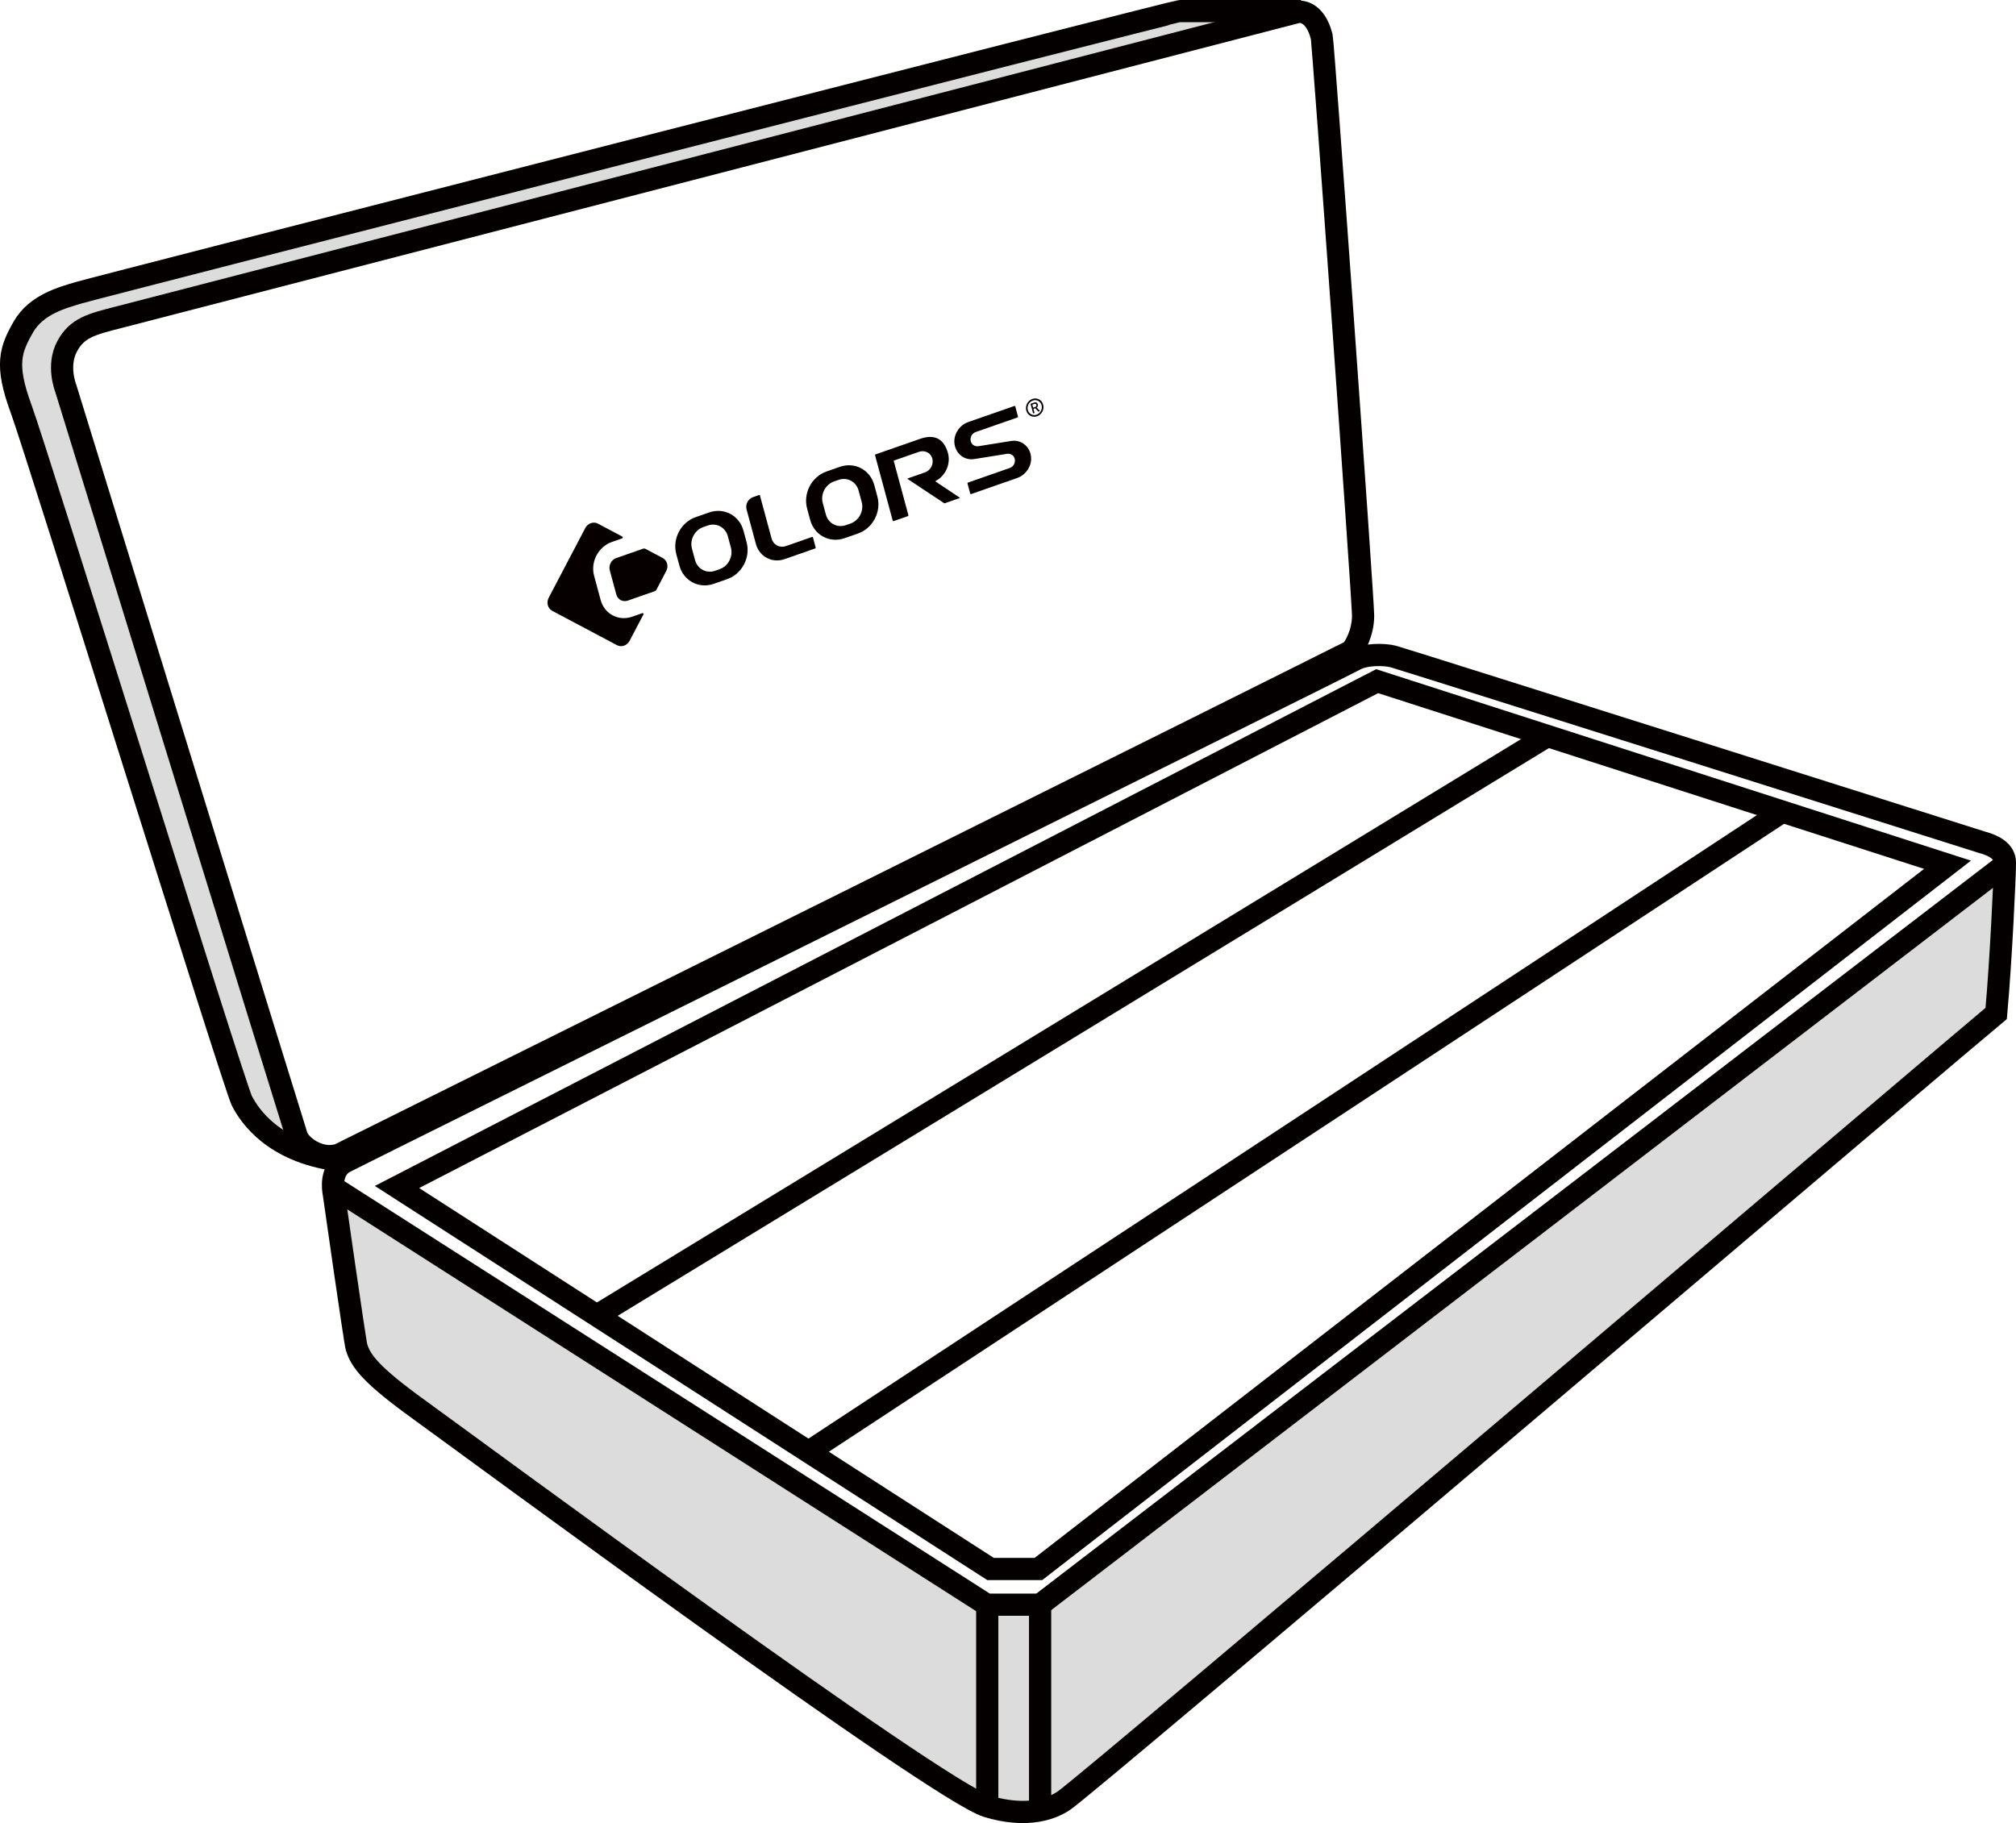 <svg xmlns="http://www.w3.org/2000/svg" xmlns:xlink="http://www.w3.org/1999/xlink" width="90.777" height="82.102" viewBox="0 0 90.777 82.102" fill="none">
<path d="M14.996 53.874L44.233 72.294L47.384 72.091L90.275 38.944L90.028 45.777C90.028 45.777 49.477 80.022 48.488 80.807C47.499 81.592 45.682 82.046 43.359 80.931C41.036 79.816 17.943 62.962 17.276 62.425C16.609 61.888 16.035 60.657 15.83 59.27C15.625 57.883 14.996 53.874 14.996 53.874Z"   fill="#DCDCDC" >
</path>
<path d="M15.033 53.773C15.033 53.773 15.979 60.414 16.052 60.661C16.242 61.312 16.753 61.952 18.833 63.456C21.145 65.126 42.179 80.65 44.454 81.347C45.163 81.564 46.683 81.89 47.892 81.102C49.004 80.376 89.246 46.148 89.885 45.638C90.105 43.223 90.275 39.405 90.275 39.005C90.275 38.797 90.389 38.239 89.247 37.932C89.247 37.932 63.168 29.679 62.742 29.567C62.316 29.456 61.455 29.456 61.006 29.716C60.558 29.975 16.205 51.971 15.532 52.329C14.859 52.687 14.991 53.56 15.033 53.773Z" stroke="rgba(4, 0, 0, 1.00)" stroke-width="1"   >
</path>
<path    stroke="rgba(4, 0, 0, 1.00)" stroke-width="1"    d="M14.996 53.461L44.423 72.266L46.834 72.266L90.275 38.944">
</path>
<path    stroke="rgba(4, 0, 0, 1.00)" stroke-width="1"    d="M44.454 72.294L44.454 81.347">
</path>
<path    stroke="rgba(4, 0, 0, 1.00)" stroke-width="1"    d="M46.834 72.266L46.834 81.425">
</path>
<path d="M13.038 51.834C13.038 51.834 11.552 51.042 10.637 48.861C9.723 46.68 0.975 18.857 0.707 17.68C0.44 16.502 0.26 14.546 2.704 13.619C5.148 12.692 53.472 0.359 53.472 0.359L58.066 0.5C58.066 0.5 6.449 13.612 4.517 14.513C2.585 15.415 2.208 15.812 3.183 18.559C4.159 21.306 13.464 51.468 13.464 51.468L13.038 51.834Z"   fill="#DCDCDC" >
</path>
<path d="M15.255 52.005C15.255 52.005 60.658 29.445 60.824 29.321C60.99 29.197 61.378 28.501 61.378 27.731C61.378 26.96 59.587 1.944 59.514 1.651C59.209 0.429 58.473 0.53 58.473 0.53C58.473 0.53 6.595 13.97 5.346 14.288C4.097 14.606 3.479 14.767 3.031 15.581C2.548 16.459 2.961 17.488 2.961 17.488C2.961 17.488 13.217 50.738 13.364 51.169C13.512 51.599 14.37 52.27 15.255 52.005Z" stroke="rgba(4, 0, 0, 1.00)" stroke-width="1"   >
</path>
<path    stroke="rgba(4, 0, 0, 1.00)" stroke-width="1"    d="M58.586 0.5L53.126 0.5C52.949 0.5 4.225 12.973 3.529 13.187C2.833 13.4 1.638 13.7 1.052 14.725C0.465 15.751 0.221 16.43 0.948 18.404C1.674 20.378 10.539 48.895 10.893 49.58C11.248 50.266 12.305 51.834 15.1 52.236">
</path>
<path    stroke="rgba(4, 0, 0, 1.00)" stroke-width="1"    d="M19.972 49.661L20.241 49.982">
</path>
<path    stroke="rgba(4, 0, 0, 1.00)" stroke-width="1"    d="M22.808 48.252L23.106 48.558">
</path>
<path    stroke="rgba(4, 0, 0, 1.00)" stroke-width="1"    d="M58.204 30.639L58.586 30.929">
</path>
<path    stroke="rgba(4, 0, 0, 1.00)" stroke-width="1"    d="M55.924 31.776L56.271 32.082">
</path>
<path d="M17.877 53.456L62.011 30.676L87.693 38.944L46.759 70.659L44.602 70.659L17.877 53.456Z" stroke="rgba(4, 0, 0, 1.00)" stroke-width="1"   >
</path>
<path    stroke="rgba(4, 0, 0, 1.00)" stroke-width="1"    d="M27.044 59.141L69.549 33.225">
</path>
<path    stroke="rgba(4, 0, 0, 1.00)" stroke-width="1"    d="M36.407 65.383L80.26 36.551">
</path>
<path d="M45.532 19.859L44.062 20.094C43.922 20.116 43.781 20.049 43.727 19.917C43.651 19.734 43.751 19.521 43.933 19.457L45.814 18.801C45.832 18.795 45.843 18.775 45.838 18.756L45.716 18.305C45.711 18.287 45.692 18.277 45.674 18.283L43.599 19.007C43.195 19.148 42.916 19.575 42.981 20.004C43.049 20.455 43.442 20.742 43.87 20.674L45.34 20.438C45.481 20.416 45.621 20.483 45.676 20.616C45.751 20.799 45.651 21.012 45.47 21.075L43.588 21.732C43.57 21.738 43.56 21.758 43.565 21.776L43.687 22.228C43.692 22.246 43.71 22.256 43.728 22.25L45.802 21.526C46.207 21.385 46.485 20.959 46.421 20.529C46.353 20.078 45.959 19.791 45.532 19.859Z"   fill="#060001" >
</path>
<path d="M31.931 23.078L31.326 23.289C30.658 23.522 30.266 24.267 30.452 24.954L30.592 25.472C30.778 26.159 31.47 26.526 32.139 26.293L32.744 26.082C33.412 25.849 33.803 25.103 33.618 24.417L33.477 23.898C33.292 23.212 32.599 22.844 31.931 23.078ZM32.912 24.663C33.02 25.063 32.792 25.498 32.402 25.634L32.2 25.705C31.811 25.841 31.407 25.626 31.298 25.226L31.158 24.708C31.05 24.307 31.278 23.872 31.668 23.736L31.869 23.666C32.259 23.53 32.663 23.744 32.772 24.145L32.912 24.663Z"   fill="#060001" >
</path>
<path d="M37.82 21.023L37.215 21.234C36.547 21.467 36.156 22.213 36.342 22.899L36.482 23.417C36.667 24.104 37.36 24.471 38.028 24.238L38.633 24.027C39.302 23.794 39.693 23.049 39.507 22.362L39.367 21.844C39.181 21.157 38.489 20.79 37.82 21.023ZM38.801 22.608C38.91 23.009 38.681 23.444 38.291 23.58L38.09 23.65C37.7 23.786 37.296 23.572 37.188 23.171L37.048 22.653C36.939 22.252 37.167 21.818 37.557 21.682L37.759 21.611C38.149 21.475 38.553 21.69 38.661 22.09L38.801 22.608Z"   fill="#060001" >
</path>
<path d="M36.565 24.182L35.387 24.593C35.109 24.69 34.82 24.537 34.743 24.251L34.219 22.316C34.214 22.297 34.196 22.288 34.178 22.294L33.908 22.388C33.685 22.466 33.555 22.714 33.617 22.943L34.037 24.497C34.192 25.069 34.769 25.376 35.326 25.181L36.705 24.7C36.723 24.694 36.733 24.674 36.728 24.655L36.606 24.204C36.601 24.186 36.583 24.176 36.565 24.182Z"   fill="#060001" >
</path>
<path d="M42.677 20.375C42.517 19.842 42.157 19.51 41.428 19.764L39.426 20.463C39.408 20.469 39.398 20.489 39.403 20.507L40.197 23.445C40.202 23.464 40.221 23.473 40.239 23.467L40.88 23.244C40.898 23.237 40.908 23.217 40.903 23.199L40.24 20.746L41.376 20.349C41.615 20.266 41.88 20.37 41.967 20.608C42.065 20.876 41.916 21.181 41.652 21.273L40.879 21.543C40.865 21.548 40.862 21.567 40.874 21.574L42.513 22.661C42.521 22.666 42.532 22.667 42.541 22.664L43.212 22.43C43.22 22.427 43.222 22.416 43.215 22.412L42.109 21.673L42.108 21.673C42.574 21.444 42.831 20.886 42.677 20.375Z"   fill="#060001" >
</path>
<path d="M29.059 24.715C29.03 24.7 28.995 24.697 28.962 24.709L27.749 25.132C27.526 25.209 27.396 25.458 27.458 25.687L27.752 26.775C27.814 27.004 28.045 27.126 28.268 27.048L29.481 26.625C29.513 26.614 29.541 26.59 29.558 26.558L29.999 25.716C30.113 25.5 30.042 25.237 29.841 25.13L29.059 24.715Z"   fill="#060001" >
</path>
<path d="M28.923 27.613L28.464 27.774C27.851 27.987 27.216 27.65 27.046 27.021L26.752 25.933C26.581 25.304 26.94 24.62 27.553 24.407L28.012 24.246C28.049 24.234 28.055 24.182 28.022 24.165L26.924 23.582C26.723 23.475 26.468 23.564 26.354 23.781L24.706 26.921C24.593 27.138 24.664 27.401 24.865 27.508L27.781 29.056C27.982 29.162 28.238 29.073 28.351 28.857L28.971 27.675C28.99 27.64 28.96 27.601 28.923 27.613Z"   fill="#060001" >
</path>
<path d="M46.505 18.039C46.334 18.098 46.234 18.289 46.282 18.465C46.329 18.64 46.506 18.735 46.677 18.675C46.849 18.615 46.948 18.424 46.901 18.249C46.853 18.073 46.676 17.979 46.505 18.039ZM46.486 17.966C46.696 17.893 46.913 18.009 46.971 18.224C47.03 18.44 46.907 18.674 46.697 18.747C46.487 18.82 46.27 18.705 46.211 18.489C46.153 18.274 46.276 18.04 46.486 17.966Z"   fill="#060001" >
</path>
<path d="M46.754 18.538L46.615 18.386L46.535 18.414L46.584 18.596L46.52 18.619L46.403 18.186L46.567 18.128C46.647 18.101 46.712 18.136 46.731 18.209C46.748 18.272 46.723 18.323 46.679 18.354L46.828 18.512L46.754 18.538ZM46.578 18.189L46.483 18.222L46.52 18.358L46.615 18.325C46.657 18.31 46.68 18.275 46.668 18.232C46.657 18.189 46.62 18.174 46.578 18.189Z"   fill="#060001" >
</path>
</svg>
